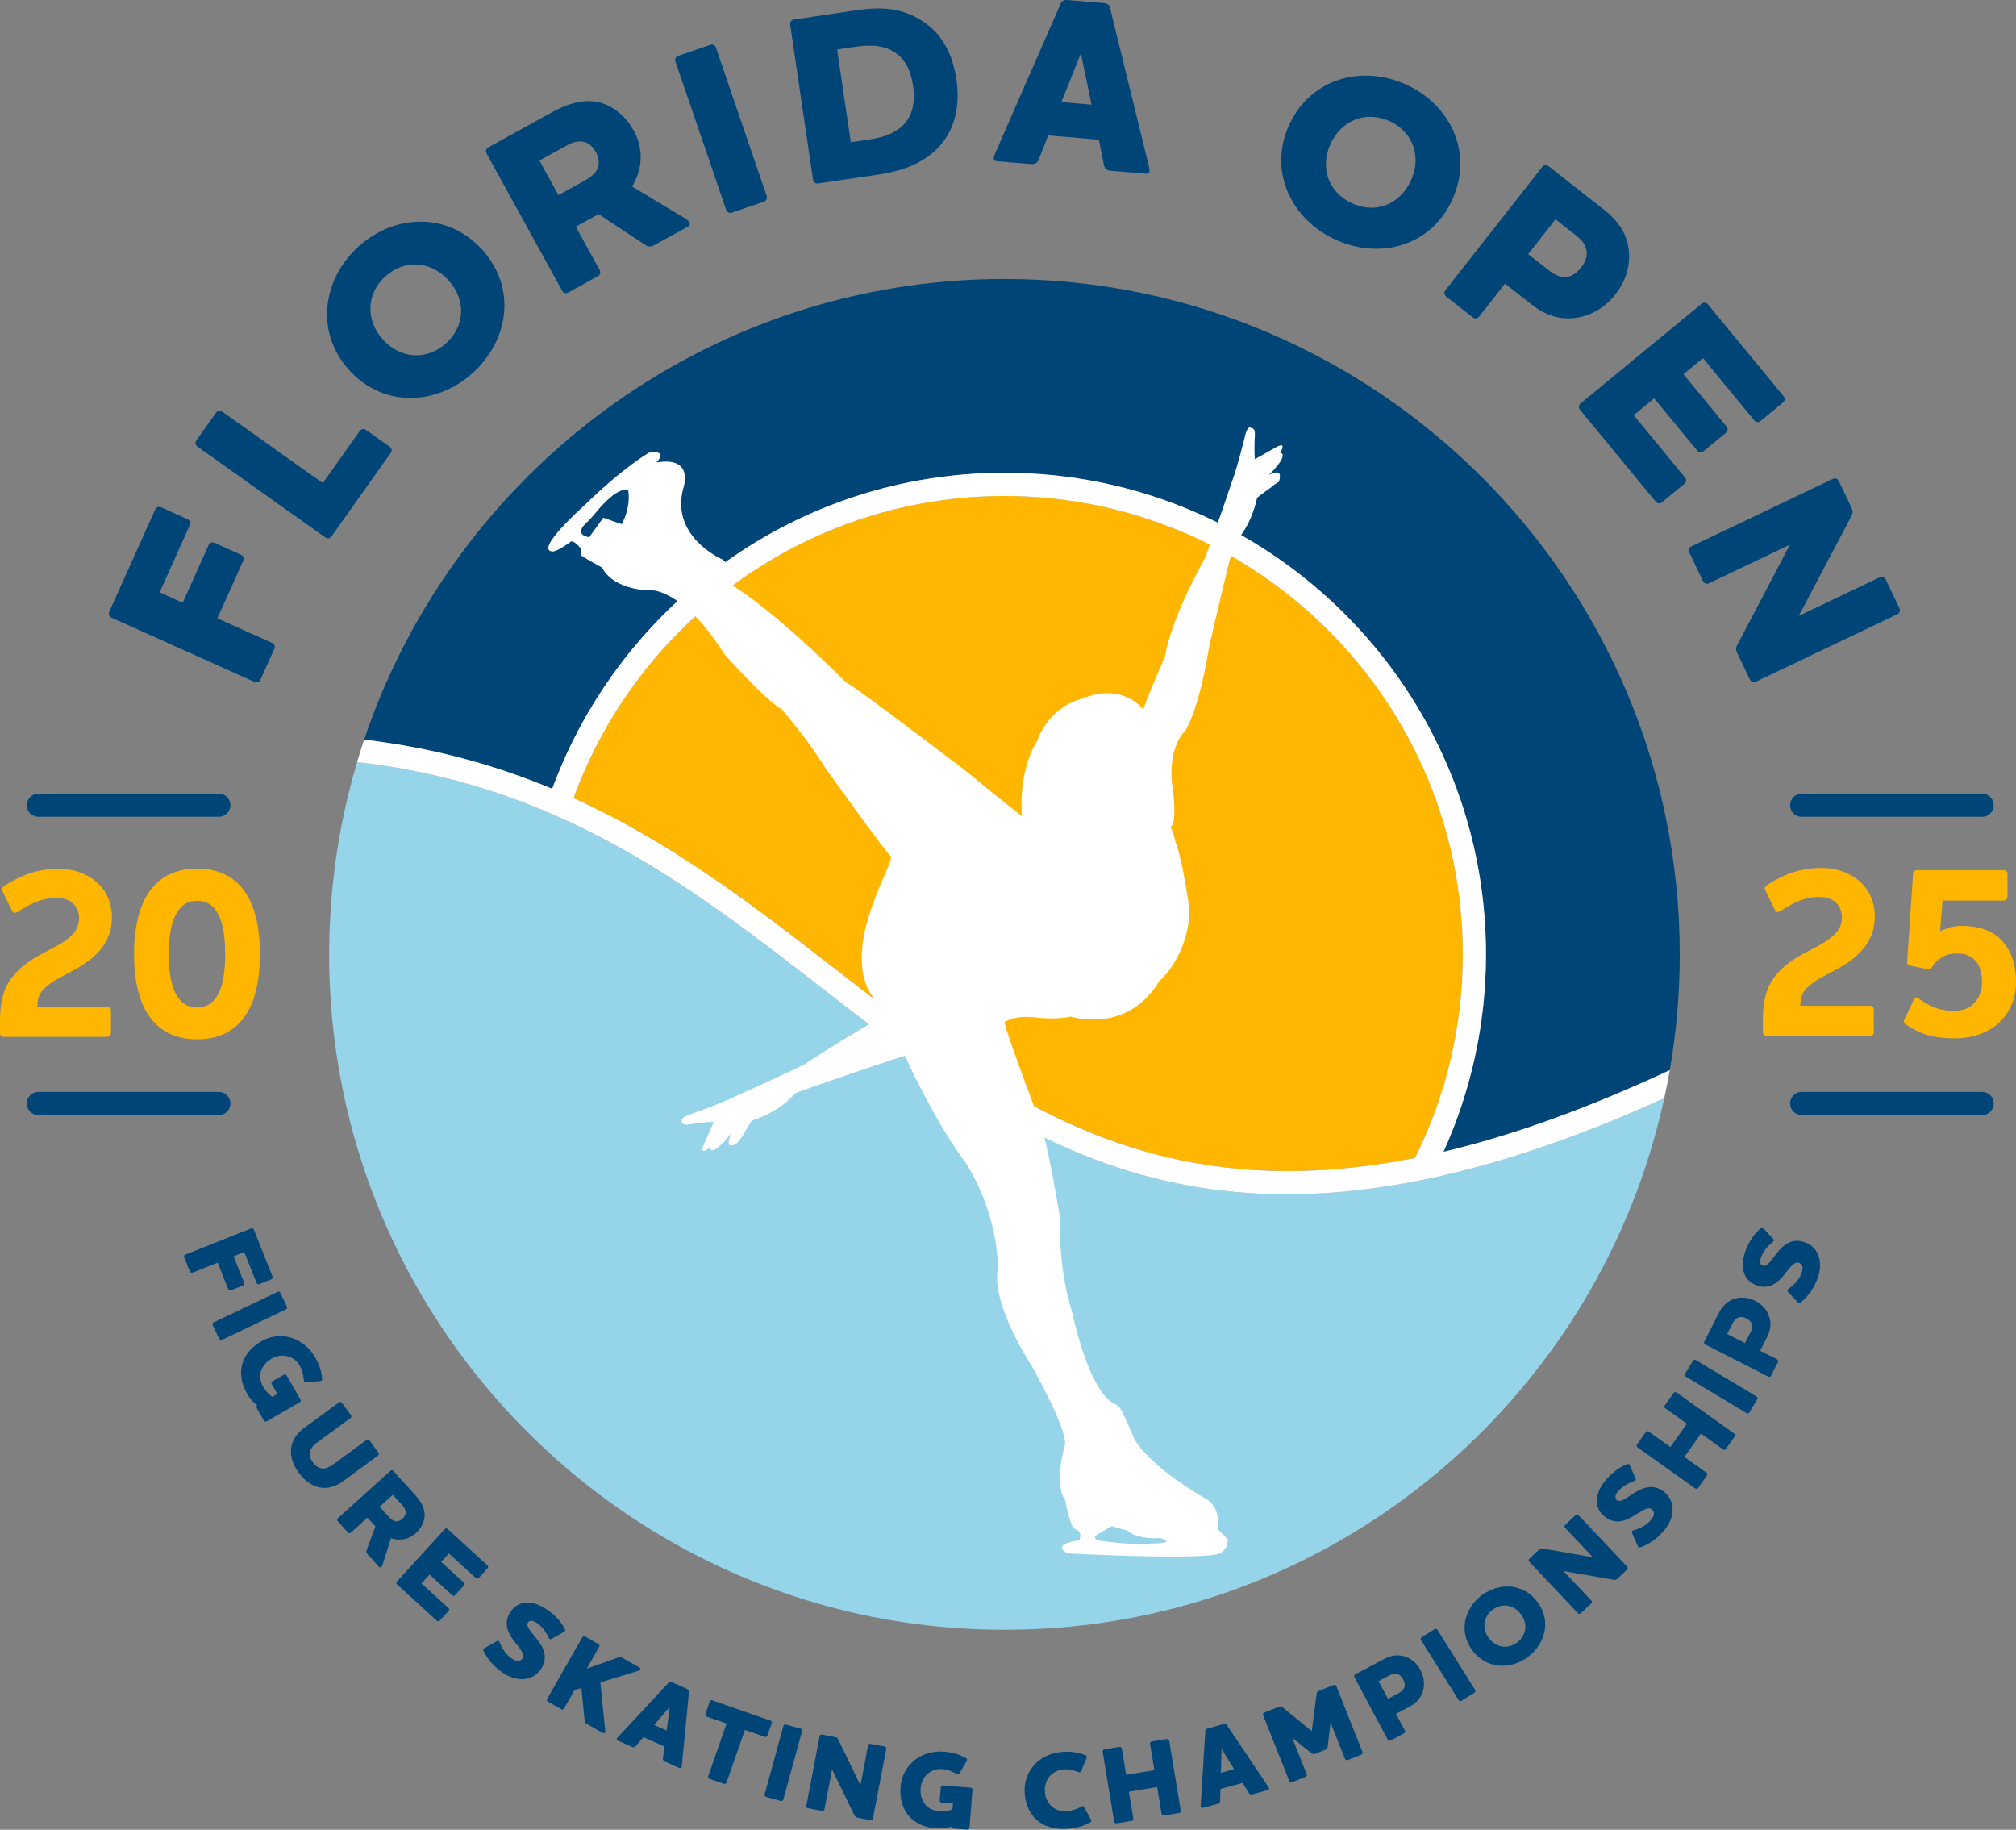 <?xml version="1.0" encoding="UTF-8"?>
<svg id="Layer_1" data-name="Layer 1" xmlns="http://www.w3.org/2000/svg" viewBox="0 0 607.76 551.52">
  <rect x="0" y="0" width="607.76" height="551.52" fill="#808080" stroke="none"/>
  <g>
    <path d="m58.01,383.6c-.31.12-.65-.03-.78-.33l-1.72-4.32c-.12-.31.03-.65.33-.77l19.89-7.91c.31-.12.65.03.78.33l5.65,14.22c.12.31-.03.65-.33.78l-3.7,1.47c-.31.12-.65-.03-.78-.33l-3.72-9.34-3.21,1.28,3.19,8.02c.12.31-.03.65-.33.78l-3.7,1.47c-.31.12-.65-.03-.77-.33l-3.19-8.02-7.62,3.03Z" style="fill: #004577; stroke-width: 0px;"/>
    <path d="m86.51,393.87c.14.3.02.65-.28.79l-19.32,9.22c-.3.14-.65.02-.8-.28l-2-4.19c-.14-.3-.02-.65.28-.8l19.32-9.22c.3-.14.65-.02.8.28l2,4.19Z" style="fill: #004577; stroke-width: 0px;"/>
    <path d="m97.13,415.72c.01.42-.25.56-.55.58l-4.37.33c-.34,0-.53-.19-.57-.52-.24-1.55-.41-2.98-1.29-4.5-1.69-2.93-5.35-3.89-8.48-2.08-3.16,1.82-4.42,5.23-2.56,8.45.78,1.35,1.89,2.48,2.77,3.08l1.55-.9-1.72-2.99c-.17-.29-.07-.65.22-.82l3.45-1.99c.29-.17.65-.07.82.22l4.19,7.28c.17.29.07.65-.22.82l-9.98,5.75c-.29.17-.65.07-.82-.22l-2.17-3.77c-.17-.29-.08-.61.16-.78-1.06-.77-2.16-2.01-3.09-3.62-3.25-5.64-2.23-11.97,4.36-15.77,5.78-3.33,12.77-1.04,16.17,4.85,1.56,2.7,2,4.86,2.12,6.6Z" style="fill: #004577; stroke-width: 0px;"/>
    <path d="m110.51,434.02c.27-.2.64-.14.84.13l2.75,3.75c.2.27.14.64-.13.84l-10.55,7.73c-2.01,1.47-4.11,2.14-6.15,2-2.61-.19-5.13-1.72-7.21-4.56-2.06-2.81-2.76-5.68-2.15-8.22.47-1.99,1.75-3.79,3.76-5.26l10.55-7.73c.27-.2.64-.14.84.13l2.75,3.75c.2.27.14.64-.13.84l-10.07,7.38c-1.18.86-1.85,1.69-2.11,2.57-.36,1.25.02,2.33.81,3.4.84,1.15,1.76,1.84,3.06,1.87.92.02,1.91-.37,3.09-1.23l10.07-7.38Z" style="fill: #004577; stroke-width: 0px;"/>
    <path d="m117.88,463.66l-2.62,8.19c-.17.51-.54.94-.99.44l-3.43-3.79c-.36-.39-.5-.71-.31-1.24l2.64-7.18-2.38-2.63-5.03,4.54c-.25.22-.62.2-.84-.04l-3.12-3.45c-.22-.25-.2-.62.04-.84l15.89-14.35c.25-.22.62-.2.84.04l6.74,7.46c1.49,1.65,2.55,3.51,2.69,5.4.15,2.15-.88,4.33-2.65,5.93-1.48,1.34-3.42,2.15-5.81,1.89-.61-.08-1.17-.2-1.67-.37Zm.55-13.11l-3.99,3.61,2.63,2.91c.69.76,1.32,1.27,1.95,1.42.72.2,1.55-.02,2.31-.71.74-.67,1.03-1.38.95-2.11-.06-.66-.43-1.32-.9-1.83l-2.96-3.28Z" style="fill: #004577; stroke-width: 0px;"/>
    <path d="m146.96,471.86c.25.22.26.6.04.84l-2.69,2.94c-.22.25-.6.26-.84.04l-8.14-7.43-2.33,2.55,6.84,6.25c.25.22.26.6.04.84l-2.69,2.94c-.22.25-.6.26-.84.04l-6.84-6.25-2.44,2.67,8.14,7.43c.25.22.26.6.04.84l-2.69,2.94c-.23.25-.6.26-.84.04l-12.02-10.97c-.25-.22-.26-.6-.04-.84l14.44-15.82c.22-.24.6-.26.84-.04l12.02,10.97Z" style="fill: #004577; stroke-width: 0px;"/>
    <path d="m145.75,497.57c-.15-.31-.08-.58.25-.76l3.82-2.15c.28-.17.57-.12.73.23.72,1.68,1.68,3.61,3.64,4.98.81.57,1.47.79,1.97.77.69,0,1.1-.41,1.29-.68.67-.95.01-2.1-1-3.42-1.09-1.45-2.65-3.16-3.33-5.13-.57-1.78-.61-3.59.92-5.76,1.14-1.63,2.86-2.57,4.93-2.58,1.81-.03,3.93.69,6.16,2.26,3.15,2.21,4.44,4.37,5.18,5.78.15.31.03.59-.25.76l-3.82,2.15c-.31.15-.58.08-.73-.23-.74-1.49-1.73-3.24-3.56-4.52-.6-.42-1.14-.63-1.53-.71-.56-.07-.96.1-1.19.42-.59.84.06,1.87,1.07,3.15,1.2,1.53,2.95,3.37,3.61,5.49.57,1.73.47,3.61-.96,5.65-1.3,1.85-3.14,2.74-5.17,2.86-2.07.13-4.35-.62-6.44-2.09-3.07-2.15-4.74-4.62-5.59-6.48Z" style="fill: #004577; stroke-width: 0px;"/>
    <path d="m175.28,508.81l-2.09.64-3.16,5.54c-.16.29-.53.39-.82.22l-4.04-2.3c-.29-.17-.39-.53-.22-.82l10.61-18.6c.16-.29.53-.39.82-.22l4.04,2.3c.29.16.39.53.22.82l-3.75,6.58,9.4-3.35c.53-.19.93-.16,1.36.09l5.13,2.93c.46.26.38.75-.18.93l-11.61,3.54,1.46,14.47c.08.54-.16,1.09-.77.75l-4.76-2.71c-.46-.26-.64-.55-.68-1.08l-.96-9.72Z" style="fill: #004577; stroke-width: 0px;"/>
    <path d="m191.65,526.32c-.31.37-.69.42-1.18.2l-4.18-1.87c-.36-.16-.4-.4-.3-.64.05-.12.12-.2.21-.31l15.32-16.46c.3-.34.64-.37,1.09-.17l4.49,2c.45.2.66.48.6.92l-2.16,22.34c-.02.13-.03.24-.09.36-.11.24-.31.37-.67.21l-4.3-1.92c-.48-.22-.71-.53-.64-1.01l.48-3.53-6.33-2.83-2.33,2.7Zm10.26-11.81l-4.71,5.42,3.76,1.68.95-7.1Z" style="fill: #004577; stroke-width: 0px;"/>
    <path d="m232.28,518.64c.31.11.48.45.37.76l-1.31,3.76c-.11.31-.45.48-.76.37l-6.02-2.1-5.54,15.89c-.11.31-.45.48-.76.37l-4.39-1.53c-.31-.11-.48-.45-.37-.76l5.54-15.89-6.02-2.1c-.31-.11-.48-.45-.37-.76l1.31-3.76c.11-.31.45-.48.76-.37l17.55,6.12Z" style="fill: #004577; stroke-width: 0px;"/>
    <path d="m241.38,521.06c.32.09.51.41.42.73l-5.66,20.65c-.09.32-.41.51-.73.42l-4.48-1.23c-.32-.09-.51-.41-.42-.74l5.66-20.65c.09-.32.41-.5.73-.42l4.48,1.23Z" style="fill: #004577; stroke-width: 0px;"/>
    <path d="m261.71,526.11c.06-.33.37-.54.7-.47l4.3.82c.33.06.54.37.47.7l-4.02,21.02c-.06.33-.37.54-.7.47l-3.98-.76c-.46-.09-.7-.23-.93-.79l-6.7-13.75-2.3,12.03c-.06.33-.37.54-.7.47l-4.3-.82c-.33-.06-.54-.37-.47-.7l4.02-21.03c.06-.33.37-.54.7-.47l4.01.77c.46.09.66.26.93.79l6.66,13.74,2.3-12.03Z" style="fill: #004577; stroke-width: 0px;"/>
    <path d="m291.28,529.98c.35.23.32.53.17.78l-2.2,3.79c-.19.28-.46.33-.75.17-1.41-.68-2.69-1.34-4.44-1.48-3.37-.27-6.23,2.2-6.52,5.81-.29,3.64,1.81,6.6,5.51,6.89,1.56.12,3.11-.15,4.1-.54l.14-1.79-3.44-.27c-.33-.03-.57-.31-.55-.64l.31-3.97c.03-.33.31-.57.64-.55l8.37.66c.33.03.57.31.55.64l-.91,11.48c-.03.33-.31.57-.64.55l-4.33-.34c-.33-.03-.54-.28-.55-.58-1.23.43-2.88.64-4.73.49-6.48-.51-11.13-4.94-10.53-12.51.53-6.65,6.37-11.11,13.15-10.58,3.11.25,5.14,1.1,6.63,1.99Z" style="fill: #004577; stroke-width: 0px;"/>
    <path d="m308.9,540.36c-.41-6.69,4.66-11.89,11.55-12.31,3.11-.19,5.25.38,6.85,1.04.38.18.39.47.28.75l-1.65,4.06c-.15.31-.41.36-.71.28-1.47-.57-2.85-.96-4.61-.85-3.25.2-5.84,2.95-5.61,6.66.23,3.68,2.94,6.17,6.42,5.96,1.76-.11,3.25-.63,4.67-1.45.32-.19.52-.17.71.16l2.13,3.89c.15.32.1.56-.22.74-1.77.97-3.88,1.77-7,1.96-7.59.46-12.37-3.73-12.8-10.89Z" style="fill: #004577; stroke-width: 0px;"/>
    <path d="m351.78,524.17c.33-.05.63.16.69.49l3.49,21.13c.05.33-.16.63-.49.69l-4.59.76c-.33.05-.63-.17-.69-.49l-1.34-8.09-8.52,1.41,1.34,8.09c.05.33-.17.63-.49.69l-4.59.76c-.33.05-.63-.17-.69-.49l-3.49-21.13c-.05-.33.17-.63.49-.69l4.59-.76c.33-.05.63.16.69.49l1.31,7.93,8.52-1.41-1.31-7.93c-.05-.33.16-.63.49-.69l4.59-.76Z" style="fill: #004577; stroke-width: 0px;"/>
    <path d="m367.84,542.82c0,.48-.27.76-.78.9l-4.42,1.21c-.39.11-.57-.05-.64-.31-.03-.13-.03-.23-.03-.37l1.39-22.44c.01-.45.26-.69.74-.82l4.74-1.3c.48-.13.81-.05,1.05.33l12.5,18.63c.07.12.12.21.16.34.07.26,0,.48-.39.59l-4.55,1.25c-.51.14-.89.04-1.14-.38l-1.86-3.03-6.69,1.83-.09,3.57Zm.43-15.64l-.2,7.18,3.97-1.09-3.77-6.09Z" style="fill: #004577; stroke-width: 0px;"/>
    <path d="m410.73,528.12c.12.31-.03.65-.33.77l-4.13,1.64c-.31.12-.65-.03-.78-.33l-4.38-11.01-.85,7.3c-.07.46-.18.71-.64.9l-3.18,1.26c-.46.18-.72.07-1.08-.21l-5.81-4.65,4.38,11.01c.12.31-.03.65-.33.77l-4.13,1.64c-.31.12-.65-.03-.77-.33l-7.91-19.89c-.12-.31.03-.65.33-.78l4.35-1.73c.43-.17.73-.22,1.21.16l8.77,7.16,1.47-11.23c.08-.6.33-.78.77-.95l4.38-1.74c.31-.12.65.03.78.33l7.91,19.89Z" style="fill: #004577; stroke-width: 0px;"/>
    <path d="m417.08,500.16c1.64-.87,3.57-1.49,5.69-1.04,2.19.45,4.22,1.93,5.48,4.3,1.31,2.46,1.35,5.07.38,7.21-.81,1.86-2.21,2.98-3.76,3.81l-4.04,2.15,2.7,5.07c.16.29.05.65-.25.81l-4.1,2.18c-.29.16-.65.05-.81-.25l-10.06-18.89c-.16-.29-.05-.65.25-.81l8.52-4.54Zm3.72,4.37c-.67-.06-1.35.15-1.96.48l-3.25,1.73,2.84,5.33,3.25-1.73c.61-.33,1.17-.77,1.48-1.31.44-.72.48-1.65-.15-2.82-.61-1.14-1.39-1.63-2.21-1.68Z" style="fill: #004577; stroke-width: 0px;"/>
    <path d="m432.51,491.06c.28-.18.65-.09.82.19l11.38,18.14c.18.28.09.65-.19.82l-3.94,2.47c-.28.18-.65.09-.82-.19l-11.38-18.14c-.18-.28-.09-.65.19-.82l3.94-2.47Z" style="fill: #004577; stroke-width: 0px;"/>
    <path d="m460.63,499.44c-5.26,3.94-12.55,3.67-16.74-1.94-4.24-5.66-2.44-12.73,2.83-16.66,5.24-3.92,12.52-3.65,16.76,2.01,4.25,5.69,2.4,12.67-2.84,16.59Zm-10.64-14.22c-2.82,2.11-3.29,5.69-1.14,8.56s5.7,3.4,8.52,1.3c2.82-2.11,3.28-5.65,1.13-8.52-2.15-2.87-5.69-3.45-8.51-1.34Z" style="fill: #004577; stroke-width: 0px;"/>
    <path d="m471.81,460.52c-.23-.24-.22-.62.02-.84l3.18-3.01c.24-.23.62-.22.84.02l14.7,15.56c.23.24.22.62-.02.84l-2.94,2.78c-.34.32-.6.43-1.18.3l-15.07-2.61,8.41,8.9c.23.24.22.62-.02.84l-3.18,3.01c-.24.23-.62.22-.84-.03l-14.7-15.56c-.23-.24-.22-.62.02-.84l2.97-2.8c.34-.32.6-.38,1.18-.3l15.04,2.63-8.41-8.9Z" style="fill: #004577; stroke-width: 0px;"/>
    <path d="m494.47,466.39c-.32.12-.59.02-.73-.33l-1.74-4.02c-.14-.3-.06-.58.3-.7,1.75-.54,3.77-1.29,5.33-3.1.65-.75.94-1.38.98-1.88.07-.69-.29-1.13-.54-1.35-.88-.76-2.09-.23-3.51.64-1.56.93-3.41,2.31-5.45,2.78-1.83.39-3.63.23-5.63-1.51-1.5-1.31-2.26-3.11-2.05-5.17.16-1.8,1.1-3.84,2.88-5.89,2.53-2.9,4.8-3.95,6.29-4.55.32-.12.59.03.73.33l1.74,4.02c.12.32.02.59-.3.7-1.56.58-3.41,1.39-4.87,3.07-.48.55-.75,1.06-.86,1.45-.13.55,0,.96.3,1.23.78.67,1.87.13,3.24-.74,1.64-1.03,3.65-2.58,5.83-3.01,1.78-.38,3.64-.09,5.52,1.54,1.7,1.48,2.4,3.41,2.31,5.44-.09,2.08-1.07,4.26-2.74,6.19-2.46,2.83-5.09,4.23-7.02,4.89Z" style="fill: #004577; stroke-width: 0px;"/>
    <path d="m504.56,419.85c.19-.27.56-.33.83-.14l17.45,12.41c.27.19.33.56.14.83l-2.69,3.79c-.19.27-.56.33-.83.14l-6.68-4.75-5,7.03,6.68,4.75c.27.19.33.56.14.83l-2.69,3.79c-.19.27-.56.33-.83.14l-17.45-12.41c-.27-.19-.33-.56-.14-.83l2.69-3.79c.19-.27.56-.33.83-.14l6.55,4.66,5-7.03-6.55-4.66c-.27-.19-.33-.56-.14-.83l2.7-3.79Z" style="fill: #004577; stroke-width: 0px;"/>
    <path d="m510.38,410.13c.17-.28.54-.38.82-.2l18.35,11.02c.28.17.38.54.2.82l-2.39,3.98c-.17.28-.53.38-.82.2l-18.34-11.02c-.28-.17-.38-.54-.2-.82l2.39-3.98Z" style="fill: #004577; stroke-width: 0px;"/>
    <path d="m518.13,395.85c.84-1.66,2.07-3.27,4.06-4.11,2.05-.89,4.56-.85,6.96.37,2.49,1.26,4.02,3.38,4.45,5.68.4,1.99-.1,3.71-.9,5.28l-2.07,4.08,5.12,2.6c.3.15.41.51.26.8l-2.1,4.14c-.15.3-.51.41-.8.26l-19.08-9.7c-.3-.15-.41-.51-.26-.8l4.37-8.61Zm5.56,1.45c-.58.34-1.01.9-1.33,1.52l-1.67,3.28,5.38,2.74,1.67-3.28c.32-.62.51-1.3.46-1.93-.05-.85-.55-1.62-1.74-2.22-1.15-.59-2.07-.53-2.78-.11Z" style="fill: #004577; stroke-width: 0px;"/>
    <path d="m542.78,392.63c-.26.22-.55.21-.79-.07l-2.98-3.21c-.23-.23-.25-.53.05-.77,1.47-1.1,3.13-2.48,4.01-4.7.37-.93.43-1.62.3-2.1-.16-.67-.65-.97-.96-1.1-1.08-.43-2.05.48-3.09,1.77-1.16,1.4-2.46,3.31-4.22,4.44-1.6.97-3.35,1.42-5.82.44-1.85-.74-3.17-2.19-3.66-4.2-.45-1.75-.24-3.99.76-6.52,1.42-3.58,3.22-5.33,4.43-6.39.26-.22.57-.17.8.06l2.98,3.22c.22.26.21.55-.05.76-1.28,1.06-2.75,2.44-3.57,4.51-.27.68-.35,1.25-.33,1.65.06.56.32.91.69,1.06.96.38,1.8-.5,2.81-1.78,1.21-1.52,2.59-3.65,4.51-4.78,1.56-.96,3.4-1.29,5.72-.38,2.1.83,3.4,2.42,3.98,4.36.6,1.99.41,4.38-.53,6.75-1.38,3.49-3.4,5.69-5,6.95Z" style="fill: #004577; stroke-width: 0px;"/>
  </g>
  <g>
    <path d="m82.06,193.78c.67.3.96,1.08.66,1.75l-4.21,9.37c-.3.67-1.08.96-1.75.66l-43.17-19.39c-.67-.3-.96-1.08-.66-1.75l13.86-30.85c.3-.67,1.08-.96,1.75-.66l8.03,3.61c.67.3.96,1.08.66,1.75l-9.11,20.28,6.96,3.13,7.82-17.4c.3-.67,1.08-.96,1.75-.66l8.03,3.61c.67.3.96,1.08.66,1.75l-7.82,17.4,16.53,7.43Z" style="fill: #004577; stroke-width: 0px;"/>
    <path d="m65.14,124.38c.42-.6,1.24-.74,1.84-.31l30.33,21.54,11.17-15.73c.42-.6,1.24-.74,1.84-.31l7.18,5.1c.6.42.74,1.24.31,1.84l-17.89,25.18c-.43.6-1.24.74-1.84.31l-38.58-27.4c-.6-.42-.74-1.24-.31-1.84l5.95-8.37Z" style="fill: #004577; stroke-width: 0px;"/>
    <path d="m142.61,112.34c-10.74,9.78-26.83,10.75-37.26-.7-10.53-11.55-8.07-27.49,2.67-37.27,10.69-9.74,26.78-10.7,37.31.85,10.57,11.61,7.97,27.38-2.72,37.12Zm-26.44-29.02c-5.75,5.24-6.02,13.22-.68,19.08,5.34,5.86,13.26,6.28,19.02,1.04,5.75-5.24,6.01-13.12.68-18.98-5.34-5.86-13.26-6.38-19.01-1.14Z" style="fill: #004577; stroke-width: 0px;"/>
    <path d="m190.55,56.22l16.28,9.79c1.01.62,1.74,1.64.45,2.35l-9.9,5.45c-1.03.57-1.78.73-2.82.05l-14.1-9.32-6.88,3.79,7.22,13.11c.35.64.12,1.44-.52,1.79l-9,4.96c-.64.35-1.44.12-1.79-.52l-22.83-41.45c-.35-.64-.12-1.44.52-1.79l19.47-10.73c4.31-2.37,8.85-3.7,12.98-3.04,4.69.77,8.86,4.08,11.41,8.71,2.12,3.86,2.9,8.46,1.13,13.45-.47,1.27-1.02,2.41-1.64,3.41Zm-27.93-7.82l5.73,10.41,7.58-4.18c1.99-1.1,3.39-2.2,4.03-3.48.8-1.44.75-3.35-.34-5.34-1.06-1.93-2.45-2.92-4.07-3.12-1.45-.2-3.04.25-4.39,1l-8.55,4.71Z" style="fill: #004577; stroke-width: 0px;"/>
    <path d="m214.14,13.51c.69-.24,1.44.13,1.68.82l15.32,44.77c.24.69-.13,1.44-.82,1.68l-9.72,3.32c-.69.24-1.44-.13-1.68-.82l-15.32-44.77c-.24-.69.13-1.44.82-1.68l9.72-3.32Z" style="fill: #004577; stroke-width: 0px;"/>
    <path d="m280.41,46.68c-4.72,3.66-10.36,5.16-15.73,5.96l-18.07,2.67c-.73.11-1.39-.39-1.5-1.11l-6.91-46.81c-.11-.73.39-1.39,1.11-1.5l19.02-2.81c7.26-1.07,14.4-.94,21.34,4.41,4.19,3.24,7.48,8.46,8.65,16.37,1.27,8.56-.52,17.06-7.9,22.82Zm-23.92-3.81l5.74-.85c3.19-.47,6.03-1.34,8.25-2.85,4.59-3.05,5.57-8.02,4.77-13.39-.69-4.65-2.4-7.73-4.9-9.59-3.09-2.36-7.32-2.85-12.25-2.12l-5.73.85,4.12,27.94Z" style="fill: #004577; stroke-width: 0px;"/>
    <path d="m313.08,48.17c-.38,1-1.15,1.38-2.32,1.28l-10.09-.84c-.88-.07-1.13-.54-1.08-1.12.03-.29.12-.5.21-.79L319.73,1.16c.37-.93,1.06-1.24,2.16-1.14l10.82.9c1.1.09,1.72.51,1.94,1.49l11.81,48.18c.05.3.1.52.08.82-.05.58-.38,1-1.26.93l-10.38-.87c-1.17-.1-1.86-.6-2.07-1.65l-1.56-7.71-15.28-1.28-2.89,7.34Zm12.77-32.14l-5.87,14.75,9.07.76-3.2-15.51Z" style="fill: #004577; stroke-width: 0px;"/>
    <path d="m402.52,72.19c-13.19-6.09-20.33-20.54-13.84-34.6,6.55-14.19,22.19-18.12,35.38-12.03,13.12,6.06,20.27,20.51,13.72,34.7-6.58,14.25-22.13,17.99-35.25,11.93Zm16.45-35.64c-7.06-3.26-14.52-.4-17.84,6.79-3.32,7.19-.63,14.66,6.43,17.92s14.42.44,17.75-6.76.72-14.7-6.34-17.96Z" style="fill: #004577; stroke-width: 0px;"/>
    <path d="m483.6,63.24c3.23,2.54,6.2,5.89,7.18,10.58,1.05,4.84-.12,10.26-3.8,14.93-3.81,4.85-9.05,7.26-14.24,7.2-4.49.02-8-1.81-11.06-4.21l-7.96-6.25-7.84,9.98c-.45.58-1.28.68-1.85.22l-8.08-6.34c-.58-.45-.68-1.28-.22-1.85l29.23-37.22c.45-.58,1.28-.68,1.85-.22l16.79,13.19Zm-5.52,11.43c-.48-1.4-1.51-2.59-2.73-3.54l-6.41-5.03-8.25,10.5,6.41,5.03c1.21.95,2.6,1.67,3.98,1.82,1.86.25,3.75-.5,5.57-2.81,1.77-2.25,2.05-4.27,1.42-5.97Z" style="fill: #004577; stroke-width: 0px;"/>
    <path d="m537.71,119.46c.47.57.39,1.39-.18,1.86l-6.79,5.6c-.57.47-1.39.39-1.86-.18l-15.49-18.8-5.89,4.85,13.01,15.79c.47.57.39,1.39-.18,1.86l-6.79,5.6c-.57.47-1.39.39-1.86-.18l-13.01-15.79-6.17,5.08,15.49,18.8c.47.57.39,1.39-.18,1.86l-6.79,5.6c-.57.47-1.39.39-1.86-.18l-22.86-27.74c-.47-.57-.39-1.39.18-1.86l36.52-30.09c.57-.47,1.39-.39,1.86.18l22.86,27.74Z" style="fill: #004577; stroke-width: 0px;"/>
    <path d="m566.71,174.01c.66-.32,1.44-.04,1.76.62l4.17,8.74c.32.66.04,1.44-.62,1.76l-42.7,20.37c-.66.32-1.44.04-1.76-.62l-3.85-8.08c-.44-.93-.49-1.55.18-2.69l15.71-29.93-24.43,11.65c-.66.32-1.44.04-1.76-.62l-4.17-8.74c-.32-.66-.04-1.44.62-1.76l42.7-20.37c.66-.32,1.44-.04,1.76.62l3.88,8.14c.44.93.4,1.52-.18,2.69l-15.75,29.86,24.43-11.66Z" style="fill: #004577; stroke-width: 0px;"/>
  </g>
  <path d="m597.55,246.2h-54.4c-1.93,0-3.49-1.56-3.49-3.49s1.56-3.49,3.49-3.49h54.4c1.93,0,3.49,1.56,3.49,3.49s-1.56,3.49-3.49,3.49Z" style="fill: #004577; stroke-width: 0px;"/>
  <path d="m597.55,336.11h-54.4c-1.93,0-3.49-1.56-3.49-3.49s1.56-3.49,3.49-3.49h54.4c1.93,0,3.49,1.56,3.49,3.49s-1.56,3.49-3.49,3.49Z" style="fill: #004577; stroke-width: 0px;"/>
  <path d="m65.96,246.2H11.57c-1.93,0-3.49-1.56-3.49-3.49s1.56-3.49,3.49-3.49h54.4c1.93,0,3.49,1.56,3.49,3.49s-1.56,3.49-3.49,3.49Z" style="fill: #004577; stroke-width: 0px;"/>
  <path d="m65.96,336.11H11.57c-1.93,0-3.49-1.56-3.49-3.49s1.56-3.49,3.49-3.49h54.4c1.93,0,3.49,1.56,3.49,3.49s-1.56,3.49-3.49,3.49Z" style="fill: #004577; stroke-width: 0px;"/>
  <g>
    <path d="m32.29,303.43c.66,0,1.17.51,1.17,1.1v6.9c0,.59-.51,1.1-1.17,1.1H1.1c-.66,0-1.1-.51-1.1-1.1v-3.67c0-7.12,1.54-11.37,5.5-15.26,4.99-4.92,11.37-6.38,15.56-10.05,1.76-1.54,2.79-3.23,2.79-5.72,0-1.39-.51-3.08-1.69-4.26-1.17-1.17-2.86-1.83-5.28-1.83-4.04,0-7.78,1.69-11.45,4.18-.66.37-1.39.59-1.76-.22l-2.94-6.02c-.29-.59-.22-.95.44-1.47,4.03-2.57,8.95-5.21,16.58-5.21,5.14,0,9.54,1.91,12.4,4.99,2.27,2.42,3.59,5.8,3.59,9.54,0,4.84-1.91,8.59-5.14,11.59-4.99,4.62-10.71,5.94-14.75,9.47-1.83,1.54-2.57,3.15-2.57,5.94h20.99Z" style="fill: #ffb600; stroke-width: 0px;"/>
    <path d="m59.43,313.27c-12.33,0-19.01-8.81-19.01-25.68s6.68-25.76,19.01-25.76,18.93,8.81,18.93,25.76-6.68,25.68-18.93,25.68Zm6.16-38.08c-1.39-2.42-3.37-3.67-6.16-3.67s-4.77,1.25-6.16,3.67c-1.62,2.71-2.42,6.97-2.42,12.4s.81,9.69,2.35,12.4c1.39,2.42,3.45,3.67,6.24,3.67s4.77-1.25,6.16-3.67c1.54-2.71,2.28-6.82,2.28-12.4s-.73-9.69-2.28-12.4Z" style="fill: #ffb600; stroke-width: 0px;"/>
  </g>
  <g>
    <path d="m563.74,303.16c.66,0,1.17.51,1.17,1.1v6.9c0,.59-.51,1.1-1.17,1.1h-31.19c-.66,0-1.1-.51-1.1-1.1v-3.67c0-7.12,1.54-11.37,5.5-15.26,4.99-4.92,11.37-6.38,15.56-10.05,1.76-1.54,2.79-3.23,2.79-5.72,0-1.39-.51-3.08-1.69-4.26-1.17-1.17-2.86-1.83-5.28-1.83-4.03,0-7.78,1.69-11.45,4.18-.66.37-1.39.59-1.76-.22l-2.94-6.02c-.29-.59-.22-.95.44-1.47,4.04-2.57,8.95-5.21,16.58-5.21,5.14,0,9.54,1.91,12.4,4.99,2.28,2.42,3.6,5.8,3.6,9.54,0,4.84-1.91,8.58-5.14,11.59-4.99,4.62-10.71,5.94-14.75,9.47-1.84,1.54-2.57,3.16-2.57,5.94h20.99Z" style="fill: #ffb600; stroke-width: 0px;"/>
    <path d="m576.72,263.38c.07-.59.52-1.1,1.18-1.1h26.2c.59,0,1.1.51,1.1,1.1v6.9c0,.66-.51,1.17-1.1,1.17h-18.49l-.73,9.25c.73-.44,1.84-.81,3.01-1.18,1.1-.29,2.27-.44,3.52-.44,5.72,0,9.98,1.76,12.62,5.06,2.42,2.86,3.74,6.9,3.74,11.74s-1.69,8.81-4.48,11.74c-3.23,3.45-8.22,5.36-14.16,5.36-6.68,0-10.93-1.61-14.53-4.18-.59-.37-.81-.88-.44-1.54l2.79-5.94c.37-.66.88-.73,1.4-.37,3.37,2.27,5.87,3.74,10.79,3.74,2.5,0,4.77-.81,6.24-2.57,1.32-1.47,2.13-3.52,2.13-6.16s-.66-4.92-1.91-6.31c-1.39-1.54-3.23-2.27-5.65-2.27-1.98,0-3.6.51-4.7,1.32-1.39.81-2.2,1.76-2.79,2.79-.44.73-.88.81-1.54.59l-4.84-.95c-1.03-.22-1.17-.51-1.1-1.69l1.76-26.05Z" style="fill: #ffb600; stroke-width: 0px;"/>
  </g>
  <g>
    <path d="m302.81,142.5c80.05,0,145.17,65.12,145.17,145.17,0,21.19-4.6,41.32-12.8,59.49,21.04-4.97,43.62-13.15,68.21-24.61,1.97-11.34,3-22.99,3-34.88,0-112.26-91.33-203.58-203.58-203.58-89.64,0-165.93,58.23-193.03,138.86,21.14,2.5,39.77,7.76,56.7,14.82,20.39-55.53,73.81-95.26,136.33-95.26Z" style="fill: #004577; stroke-width: 0px;"/>
    <path d="m351.59,348.75c23.14,5.52,47.78,5.68,74.98.28,9.21-18.5,14.42-39.33,14.42-61.37,0-76.19-61.99-138.18-138.18-138.18-59.66,0-110.6,38-129.9,91.07,30.14,13.69,54.95,32.93,79.24,51.78,31.28,24.28,60.82,47.21,99.44,56.41Z" style="fill: #ffb600; stroke-width: 0px;"/>
    <path d="m501.78,330.99s-.03.01-.05.02c-.16.72-.31,1.44-.47,2.16.17-.73.36-1.45.52-2.18Z" style="fill: #96d4ea; stroke-width: 0px;"/>
    <path d="m431.29,355.13c-1.47.31-2.93.61-4.38.89-1.54.3-3.06.58-4.57.84-80.36,14-126.4-21.71-174.47-59.01-23.73-18.42-47.95-37.2-77.19-50.6-1.07-.49-2.15-.98-3.24-1.46-1.06-.47-2.13-.94-3.21-1.39-16.89-7.09-35.48-12.33-56.57-14.7-1.87,6.29-3.45,12.73-4.71,19.19-.01.07-.03.13-.04.2-.93,4.82-1.68,9.72-2.27,14.65l-.13,1.1c-.52,4.66-.89,9.43-1.09,14.19l-.06,1.64c-.04,1.09-.06,2.09-.09,3.05-.02,1.3-.05,2.59-.05,3.89,0,.02,0,.05,0,.08,0,.15,0,.29,0,.44,0,1.79.03,3.57.08,5.34.02.77.06,1.53.09,2.29.04,1.15.1,2.29.16,3.43.05.93.11,1.85.18,2.78.06.93.14,1.86.21,2.79.09,1.03.17,2.06.28,3.09.07.75.16,1.49.24,2.24.13,1.16.25,2.31.4,3.46,0,.05.01.09.02.14.39,3.03.85,6.04,1.37,9.02.06.37.12.74.19,1.12.24,1.35.51,2.7.78,4.05.08.4.16.8.24,1.2.29,1.4.59,2.8.91,4.19.06.26.12.51.18.77,21.04,89.99,101.94,157.22,198.25,157.22s176.61-66.74,198.01-156.24c.15-.61.3-1.23.44-1.84.16-.72.31-1.44.47-2.16-26.17,11.87-49.44,19.64-70.44,24.12Z" style="fill: #96d4ea; stroke-width: 0px;"/>
    <path d="m501.26,333.17c-.14.62-.29,1.23-.44,1.84.15-.61.3-1.23.44-1.84Z" style="fill: #fff; stroke-width: 0px;"/>
    <path d="m435.18,347.16c8.2-18.17,12.8-38.3,12.8-59.49,0-80.04-65.12-145.17-145.17-145.17-62.52,0-115.93,39.73-136.33,95.26-16.93-7.06-35.57-12.32-56.7-14.82-.38,1.12-.74,2.25-1.1,3.38l-1.03,3.4c21.09,2.37,39.68,7.62,56.57,14.7,1.08.45,2.14.92,3.21,1.39,1.09.48,2.17.96,3.24,1.46,29.24,13.4,53.46,32.18,77.19,50.6,48.06,37.3,94.11,73.01,174.47,59.01,1.51-.26,3.04-.55,4.57-.84,1.45-.28,2.91-.58,4.38-.89,21-4.48,44.28-12.25,70.44-24.12.31-1.41.6-2.83.88-4.25.27-1.4.54-2.8.78-4.21-24.59,11.46-47.17,19.64-68.21,24.61Zm-8.61,1.88c-27.2,5.39-51.83,5.24-74.98-.28-38.62-9.21-68.16-32.14-99.44-56.41-24.29-18.85-49.1-38.09-79.24-51.78,19.3-53.07,70.24-91.07,129.9-91.07,76.19,0,138.18,61.99,138.18,138.18,0,22.03-5.21,42.87-14.42,61.37Z" style="fill: #fff; stroke-width: 0px;"/>
  </g>
  <path d="m385.23,142.48c-.47-.19-1.29-.05-2.66.67.97-.96,3.79-3.89,4.08-5.49.18-.63-.01-1.07-.73-1.18.19-.29.71-1.15.71-1.68.13-.7-.38-1.03-3.08.66l-5.23,2.94s-.24-1.73-.1-5.59c0-.16.01-.28.02-.44,0,0,.06-.67.07-1.35,0-.05,0-.09,0-.13,0,0,0-.02,0-.02,0-.49-.03-.96-.14-1.17-.23-.43-.61-.7-1.02-.72-.54-.37-1.19-.1-1.77,2.24,0,0-2.29,9.48-3.92,13.73,0,0-5.23,15.69-8.17,23.21,0,0-10.13,17.65-12.09,29.74,0,0-5.88,13.4-6.54,16.02,0,0-5.88-8.5-18.63-3.27,0,0-9.48,1.96-13.4,12.75,0,0-5.56,7.84-4.58,22.55,0,0-5.58-4.18-16.67-13.4,0,0-34.65-26.48-36.28-26.8,0,0-21.9-22.23-35.63-30.07,0,0,.65-6.21-1.96-7.19,0,0-15.68-6.86-11.44-21.57,0,0,3.27-9.48-8.17-7.52,0,0,3.93-3.92-2.29-2.94,0,0-7.52,4.25-19.61,16.02,0,0-15.03,13.4-9.48,13.73,0,0,.74.16,3.08-1.27.63-.39,1.64-1.05,2.48-1.67,0,0,.61-.74,2.94,1.96,0,0,.04,1.96.33,2.29s6.21,3.6,6.21,3.6c0,0,2.61,6.86,15.69,6.86,0,0,9.81.98,20.92,18.96,0,0,13.07,14.71,17.32,16.67,0,0,7.52,8.5,13.4,17.97,0,0,17.97,25.17,19.61,26.48,1.63,1.31-13.8,24.42-6.97,39.79.79,1.41,2.99,5.18,4.85,8.36-6.98,4-15.73,9.21-23.52,14.39,0,0,0,.02,0,.03-7.36,3.7-21.84,10.14-21.84,10.14-4.07,2.04-13.28,5.23-13.28,5.23-2.91.99-2.54,2.48-1.41,2.95.55.23,2.67-.19,2.67-.19,5.17-.83,6.18-.53,6.18-.53l-2.42,5.49c-2.75,5.52,1.2,2.18,1.2,2.18.64,3.22,6.48-4.24,6.48-4.24-2.42,5.49,1.49,3.23,1.94,2.68.59-.71,1.28-1.55,1.72-2.34,1.15-2.1,2.53-4.22,2.53-4.22,8.92-2.84,13-8.16,13-8.16,1.37-.67,10.21-3.73,17.97-6.37,1.29-.44,8.66-2.95,15.15-5.05.21.43.42.86.65,1.31,0,0,8.5,18.63,17.32,30.4,0,0,9.8,13.73,10.13,32.68,0,0-2.94,8.17,10.13,29.09,0,0,10.13,17.65,10.13,23.53,0,0-3.6,12.1,0,17,0,0,1.31,7.19,2.62,8.5,0,0,2.94.66,1.63,3.59,0,0-8.83.98-3.6,3.92,0,0,36.28,1.96,44.78.33,0,0,3.59-.33,3.59-4.58l-2.94-2.94s.98-5.88-2.94-8.82c0,0-16.67-9.15-22.22-18.31,0,0-2.15-5.26-4-8.83-.42-.82-1.07-1.51-1.92-1.87-2.27-.94-7.95-5.57-13.03-28.2,0,0-3.92-11.12-3.6-28.44,0,0-3.6-21.9-5.88-28.11,0,0-10.79-28.44-10.79-30.39,0,0,3.27-2.29,9.81-1.31,0,0,6.54.65,10.13-.33,0,0,17,5.55,26.8-10.79,0,0,6.52-5.22,8.61-16.59.44-2.42.46-4.92.08-7.35-.8-5.05-2.47-14.93-3.79-17.57,0,0-.97-4.55-1.79-4.9.15.05,2.39.55.81-12.1,0,0-1.96-10.79,3.92-17,0,0,3.92-5.55,7.19-25.49,0,0,3.28-14.28,5.55-23.53.86-3.5,1.72-6.63,1.99-7.34,0,0,4.9-4.58,6.86-13.73,0,0,1.97-1.57,3.95-2.93.41-.28.83-.65,1.24-1.02.61-.41,1.11-.72,1.34-.79,0,0,.5-1.27.31-2.13-.02-.34-.21-.57-.58-.65Zm-197.8,15.53l-5.56-1.96-4.25,5.88s-5.27-.56-.36-4.81c0,0,1.28-1.3,2.24-2.48,2.5-3.04,7.06-7.95,9.89-6.77,0,0,.98,4.58-1.96,10.13Zm143.81,304.3l3.92-2.29,4.57,1.31c3.6,2.94,10.13,2.29,10.13,2.29,5.23,1.63-2.61,1.63-2.61,1.63-6.87.65-16.35-.98-16.35-.98-1.96-.98.33-1.96.33-1.96Z" style="fill: #fff; stroke-width: 0px;"/>
</svg>
